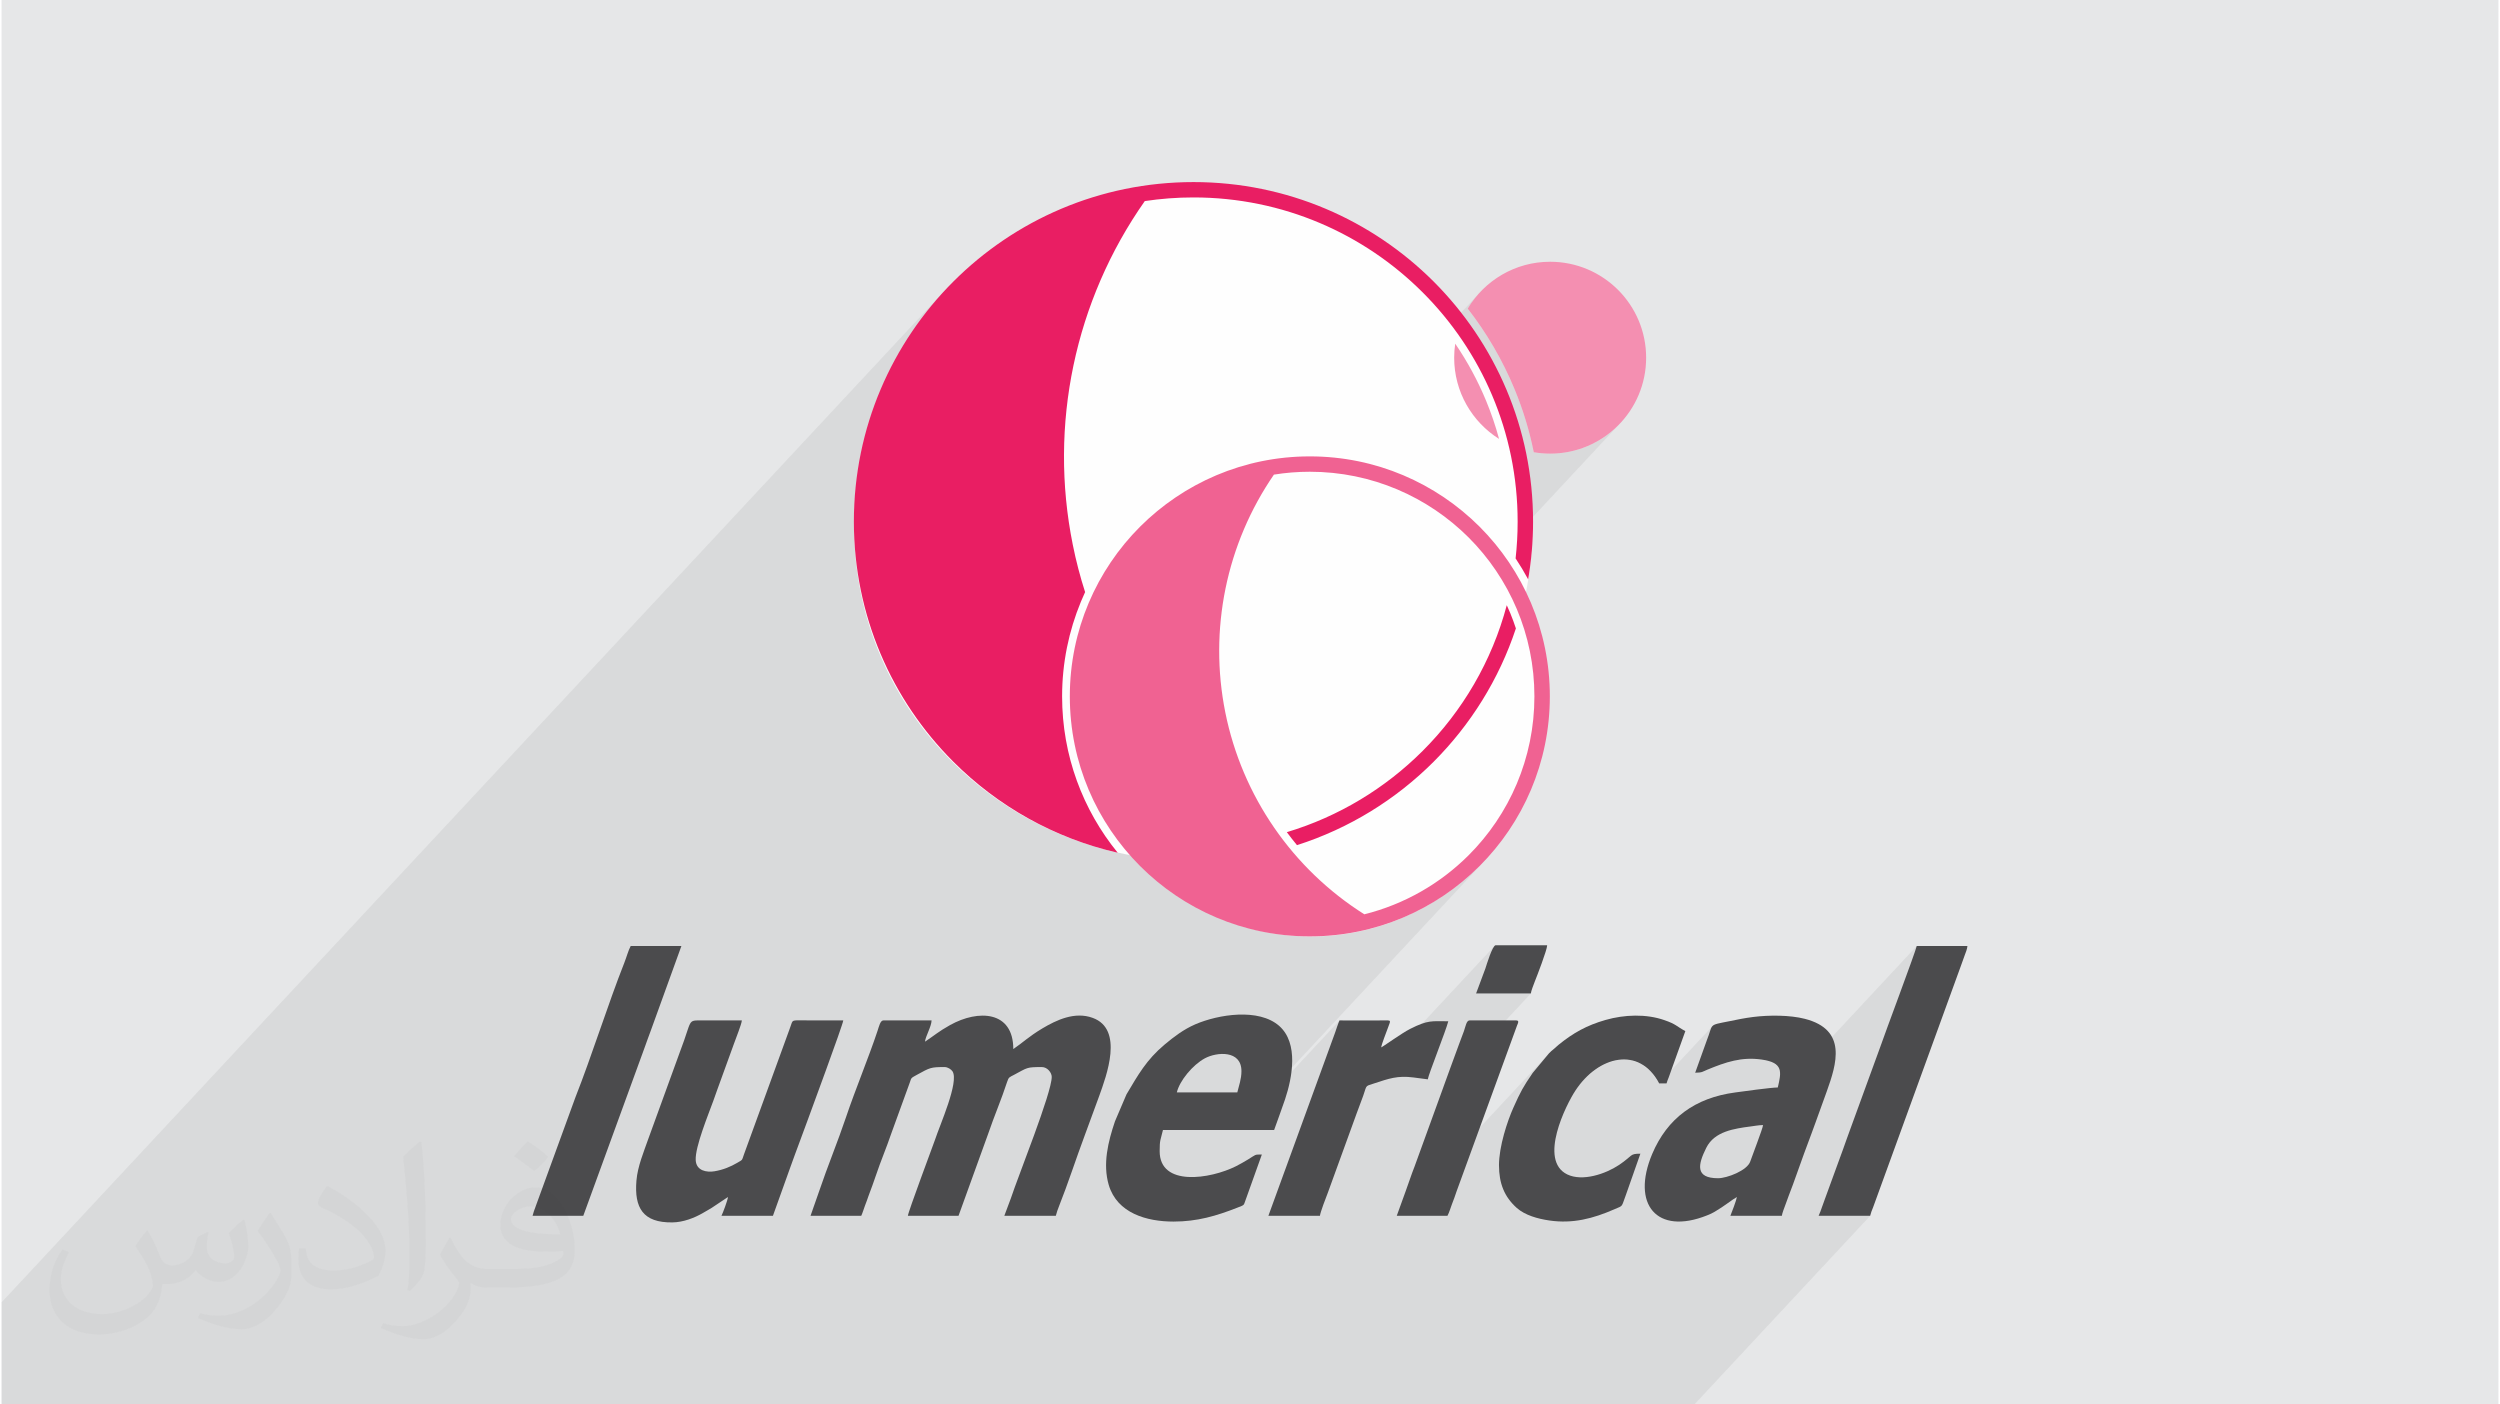 <?xml version="1.0" encoding="UTF-8"?>
<!DOCTYPE svg PUBLIC "-//W3C//DTD SVG 1.0//EN" "http://www.w3.org/TR/2001/REC-SVG-20010904/DTD/svg10.dtd">
<!-- Creator: CorelDRAW 2017 -->
<svg xmlns="http://www.w3.org/2000/svg" xml:space="preserve" width="356px" height="200px" version="1.0" shape-rendering="geometricPrecision" text-rendering="geometricPrecision" image-rendering="optimizeQuality" fill-rule="evenodd" clip-rule="evenodd"
viewBox="0 0 35600 20025"
 xmlns:xlink="http://www.w3.org/1999/xlink">
 <g id="Layer_x0020_1">
  <g id="_1302051637392">
   <polygon fill="#E6E7E8" points="0,0 35600,0 35600,20025 0,20025 "/>
   <path fill="#373435" fill-opacity="0.078" d="M15560 20025l222 0 29 0 77 0 100 0 26 0 172 0 103 0 52 0 642 0 201 0 201 0 12 0 26 0 187 0 498 0 61 0 75 0 746 0 374 0 3 0 105 0 6 0 141 0 119 0 135 0 201 0 132 0 194 0 54 0 55 0 362 0 240 0 102 0 29 0 160 0 300 0 18 0 82 0 63 0 120 0 49 0 107 0 577 0 137 0 21 0 387 0 67 0 70 0 735 0 2507 -2690 -735 0 7 -14 7 -15 6 -16 6 -16 6 -16 6 -17 5 -16 6 -17 5 -15 5 -14 6 -15 5 -15 6 -15 6 -15 5 -15 5 -15 262 -718 11 -30 11 -31 11 -29 10 -30 10 -29 10 -30 11 -30 12 -31 439 -1204 15 -43 23 -63 29 -81 35 -95 39 -107 43 -115 44 -120 45 -122 45 -122 43 -118 40 -110 37 -101 31 -88 25 -71 17 -53 9 -30 -2402 2578 -56 7 -63 11 540 -579 17 -79 13 -71 2 -62 -11 -54 -28 -46 -49 -37 -73 -29 -102 -20 -105 -10 -100 0 -96 9 -94 17 -93 24 -93 30 -94 35 -95 38 -23 10 -19 9 -17 8 -17 6 -18 5 -22 4 -27 2 -34 1 163 -454 30 -82 20 -59 15 -42 19 -28 -761 815 -118 -168 -141 -110 -155 -54 -165 -2 -166 46 -162 91 -152 131 -1221 1311 -3 -77 5 -105 15 -110 22 -112 28 -112 32 -108 35 -101 35 -93 33 -79 37 -81 31 -67 29 -59 29 -54 30 -52 33 -54 39 -60 47 -68 233 -280 -2159 2317 -12 0 127 -351 16 -45 16 -44 15 -43 15 -44 16 -43 15 -44 16 -44 18 -45 410 -1128 1248 -1339 -781 0 133 -357 9 -30 15 -44 18 -54 21 -57 22 -55 22 -47 21 -32 -2989 3207 719 -1976 7 -21 7 -22 8 -23 8 -23 8 -23 9 -21 8 -20 7 -18 -1456 1562 -52 0 3618 -3882 -113 119 -119 114 -124 107 -130 102 -134 95 -139 89 -143 83 -111 56 851 -912 100 -116 95 -121 89 -126 84 -130 77 -134 71 -138 64 -142 57 -145 50 -149 44 -152 35 -155 29 -158 20 -160 12 -162 4 -165 -4 -165 -12 -163 -20 -160 -29 -158 -35 -155 -44 -152 -50 -148 -57 -146 -64 -142 -13 -24 239 -256 -21 -38 -21 -38 -22 -38 -22 -37 -23 -37 -23 -37 -23 -37 -24 -36 6 -65 6 -65 5 -65 5 -65 3 -66 1 -30 1434 -1539 -97 89 -106 79 -112 68 -120 58 -126 46 -131 33 -136 21 -140 7 -29 0 -30 -1 -29 -2 -30 -2 -29 -3 -28 -3 -29 -4 -29 -5 -25 -116 -28 -116 -30 -115 -34 -114 -36 -112 -38 -112 -41 -110 -44 -109 -67 -153 -71 -151 -77 -148 -81 -145 -86 -141 -90 -139 -95 -135 -99 -132 98 -144 116 -130 -460 495 -97 -124 -146 -167 -153 -161 -160 -153 -168 -145 -174 -137 -182 -129 -187 -121 -194 -111 -199 -102 -205 -92 -210 -83 -214 -73 -220 -62 -223 -52 -228 -40 -231 -30 -235 -18 -238 -6 -88 1 -88 3 -88 4 -87 5 -86 8 -87 9 -85 10 -85 12 -4144 4446 3 -125 18 -246 31 -242 43 -238 54 -235 65 -229 76 -225 87 -220 97 -215 107 -208 116 -203 126 -196 135 -190 144 -183 152 -176 -13410 14386 0 1457 306 0 113 0 533 0 1925 0 130 0 1094 0 451 0 2 0 0 0 10 0 190 0 98 0 1 0 0 0 127 0 4 0 44 0 19 0 17 0 418 0 172 0 41 0 88 0 4 0 21 0 12 0 257 0 111 0 57 0 12 0 41 0 41 0 80 0 20 0 0 0 188 0 518 0 114 0 44 0 150 0 2 0 58 0 12 0 75 0 157 0 190 0 125 0 92 0 58 0 269 0 27 0 63 0 57 0 28 0 155 0 72 0 1 0 67 0 66 0 38 0 13 0 54 0 59 0 204 0 355 0 41 0 92 0 140 0 13 0 17 0 289 0 6 0 47 0 19 0 32 0 91 0 82 0 100 0 80 0 40 0 32 0 165 0 101 0 442 0 73 0 128 0 10 0 85 0 4 0 38 0 194 0 309 0 12 0 12 0 60 0 20 0 32 0 216 0 82 0 15 0 41 0 312 0 25 0 158 0 66 0 149 0 297 0 2 0 53 0 97 0 210 0 217 0 508 0 50 0 138 0 46 0 63 0 59 0 195 0 5 0 0 0zm4111 -5091l0 0z"/>
   <g>
    <path fill="#4B4B4D" d="M13166 14852c7,-76 92,-215 94,-303l-688 0c-43,0 -62,87 -83,150 -127,382 -318,840 -449,1230 -115,342 -267,711 -382,1052l-124 354 723 0c19,-39 35,-97 53,-144 21,-53 36,-97 53,-146 35,-95 73,-193 105,-291 65,-195 148,-388 216,-589l267 -735c22,-60 8,-56 95,-103 195,-107 201,-113 400,-113 44,0 94,32 113,62 94,152 -179,758 -251,977 -24,71 -381,1021 -386,1082l722 0 424 -1173c81,-239 192,-498 268,-734 24,-74 34,-68 97,-102 199,-106 179,-112 400,-112 78,0 140,80 140,140 0,229 -474,1402 -584,1735l-92 246 734 0c12,-49 30,-96 47,-140 121,-302 246,-688 363,-1000 70,-187 141,-381 210,-572 101,-283 353,-947 -93,-1110 -257,-95 -520,32 -717,149 -202,121 -280,204 -416,295 0,-545 -497,-567 -901,-342 -166,93 -221,146 -358,237z"/>
    <path fill="#4B4B4D" d="M24742 17067l0 0zm-268 -268c-331,0 -288,-195 -168,-435 118,-235 400,-272 630,-303 48,-6 121,-20 179,-20 -4,50 -153,431 -182,518 -43,131 -334,240 -459,240l0 0zm268 268c-3,33 -78,236 -93,268l734 0c3,-33 35,-115 48,-150 17,-44 34,-95 53,-145 40,-100 74,-198 110,-298 70,-195 139,-391 215,-589 20,-52 36,-96 53,-145l161 -446c141,-394 296,-880 -313,-1036 -211,-54 -506,-55 -737,-26 -126,16 -225,37 -337,60 -312,62 -226,30 -326,281l-163 454c102,0 109,-17 177,-45 258,-106 484,-184 770,-143 313,44 283,175 231,398 -93,0 -514,58 -606,71 -574,76 -969,367 -1185,878 -301,716 65,1161 782,875 45,-18 74,-31 111,-53 136,-79 255,-178 315,-209l0 0z"/>
    <path fill="#4B4B4D" d="M17619 15575l-862 0c38,-164 225,-392 400,-486 167,-90 521,-121 521,183 0,116 -37,209 -59,303zm-909 1842c338,0 611,-81 909,-198 119,-47 83,-25 129,-140l221 -618c-111,0 -77,-2 -198,71 -54,32 -109,65 -171,96 -368,184 -1088,295 -1088,-214 0,-167 12,-153 47,-303l1585 0 77 -214c28,-81 51,-141 79,-224 103,-309 196,-798 -83,-1045 -292,-258 -868,-165 -1196,-24 -168,73 -304,177 -436,287 -265,222 -381,436 -546,712l-164 384c-98,289 -177,608 -89,908 120,404 543,522 924,522l0 0z"/>
    <path fill="#4B4B4D" d="M10357 17067l0 0zm0 0c-4,46 -74,232 -93,268l734 0 249 -695c40,-117 84,-226 125,-341 42,-114 87,-232 129,-349 20,-57 494,-1336 500,-1401l-666 -1c-74,4 -57,14 -99,123l-650 1786c-33,96 -18,75 -98,123 -92,54 -198,99 -324,120 -108,18 -260,-5 -267,-160 -9,-190 178,-642 252,-847 19,-54 39,-106 58,-163l236 -650c26,-76 108,-275 112,-331l-559 0c-226,0 -143,-23 -320,438l-457 1257c-60,173 -151,387 -167,590 -32,386 92,601 513,595 153,-2 313,-63 436,-135 46,-28 81,-45 125,-73l231 -154 0 0z"/>
    <path fill="#4B4B4D" d="M21350 16613c0,256 74,449 253,609 118,105 300,155 462,179 339,50 628,-28 929,-159 136,-59 95,-22 169,-215l203 -578c-158,0 -102,25 -305,161 -193,129 -522,239 -737,135 -417,-202 -15,-999 117,-1198 327,-494 910,-636 1193,-100l105 0c8,-33 18,-50 31,-86l237 -660c-128,-68 -127,-97 -298,-156 -262,-92 -573,-79 -839,-3 -269,77 -462,185 -671,355 -28,22 -40,38 -68,60 -29,22 -41,35 -68,61l-233 280c-136,199 -170,261 -275,495 -86,193 -205,551 -205,820l0 0z"/>
    <path fill="#4B4B4D" d="M25907 17335l735 0c11,-46 24,-77 42,-121l1262 -3471c16,-43 26,-76 43,-120 15,-38 37,-94 40,-135l-723 0c-22,96 -463,1271 -520,1439l-439 1204c-33,83 -54,157 -86,240l-262 718c-13,40 -30,79 -43,119 -15,43 -31,90 -49,127l0 0z"/>
    <path fill="#4B4B4D" d="M7571 17335l723 0 875 -2400c29,-79 55,-156 87,-239l437 -1208 -723 0c-36,68 -59,159 -90,237 -232,587 -466,1333 -699,1923l-567 1556c-16,42 -33,88 -43,131l0 0z"/>
    <path fill="#4B4B4D" d="M19671 14934l0 0zm0 0c4,-46 73,-215 95,-278 38,-112 62,-109 -71,-107 -206,3 -413,0 -619,0 -20,43 -44,119 -62,171l-952 2615 735 0c3,-44 90,-273 113,-330l413 -1137c18,-50 38,-106 60,-161 99,-251 35,-210 184,-259 213,-70 336,-115 562,-86l206 27c6,-62 262,-702 292,-828 -239,0 -287,-21 -544,109 -114,57 -397,260 -412,264l0 0z"/>
    <path fill="#4B4B4D" d="M19892 17335l723 0c26,-48 43,-110 65,-168 25,-63 45,-119 65,-180l863 -2367c13,-32 36,-71 -14,-71l-664 0c-44,0 -56,85 -80,153 -22,60 -43,117 -67,179 -47,121 -81,228 -128,349l-509 1402c-48,120 -82,232 -127,352l-127 351 0 0z"/>
    <path fill="#4B4B4D" d="M21023 14165l781 0c3,-33 41,-131 55,-167 34,-85 177,-454 178,-521l-734 0c-46,0 -130,279 -147,331l-133 357 0 0z"/>
   </g>
   <path fill="#373435" fill-opacity="0.031" d="M2082 17547c68,103 112,202 155,312 32,64 49,183 199,183 44,0 107,-14 163,-45 63,-33 111,-83 136,-159l60 -202 146 -72 10 10c-20,76 -25,149 -25,206 0,169 146,233 262,233 68,0 129,-33 129,-95 0,-80 -34,-216 -78,-338 68,-68 136,-136 214,-191l12 6c34,144 53,286 53,381 0,93 -41,196 -75,264 -70,132 -194,237 -344,237 -114,0 -241,-57 -328,-163l-5 0c-82,102 -208,194 -412,194l-63 0c-10,134 -39,229 -83,314 -121,237 -480,404 -818,404 -470,0 -706,-272 -706,-633 0,-223 73,-431 185,-578l92 38c-70,134 -116,261 -116,385 0,338 274,499 592,499 293,0 657,-187 723,-404 -25,-237 -114,-349 -250,-565 41,-72 94,-144 160,-221l12 0 0 0zm5421 -1274c99,62 196,136 291,220 -53,75 -119,143 -201,203 -95,-77 -190,-143 -287,-213 66,-74 131,-146 197,-210l0 0zm51 926c-160,0 -291,105 -291,183 0,167 320,219 703,217 -48,-196 -216,-400 -412,-400zm-359 895c208,0 390,-6 529,-41 155,-40 286,-118 286,-172 0,-14 0,-31 -5,-45 -87,8 -187,8 -274,8 -281,0 -498,-64 -582,-222 -22,-44 -37,-93 -37,-149 0,-153 66,-303 182,-406 97,-85 204,-138 313,-138 197,0 354,158 464,408 60,136 102,293 102,491 0,132 -37,243 -119,326 -153,148 -435,204 -867,204l-196 0 0 0 -51 0c-107,0 -184,-19 -245,-66l-10 0c3,25 5,49 5,72 0,97 -32,221 -97,320 -192,286 -400,410 -580,410 -182,0 -405,-70 -606,-161l36 -70c65,27 155,45 279,45 325,0 752,-313 805,-618 -12,-25 -33,-58 -65,-93 -95,-113 -155,-208 -211,-307 48,-95 92,-171 133,-240l17 -2c139,283 265,446 546,446l44 0 0 0 204 0 0 0zm-1408 299c24,-130 27,-276 27,-413l0 -202c0,-377 -49,-926 -88,-1282 68,-75 163,-161 238,-219l22 6c51,450 63,971 63,1452 0,126 -5,249 -17,340 -7,114 -73,200 -214,332l-31 -14 0 0zm-1449 -596c7,177 94,317 398,317 189,0 349,-49 526,-134 32,-14 49,-33 49,-49 0,-111 -85,-258 -228,-392 -139,-126 -323,-237 -495,-311 -59,-25 -78,-52 -78,-77 0,-51 68,-158 124,-235l19 -2c197,103 418,256 580,427 148,157 240,316 240,489 0,128 -38,249 -102,361 -215,109 -446,192 -674,192 -277,0 -466,-130 -466,-436 0,-33 0,-84 12,-150l95 0 0 0zm-501 -503l173 278c63,103 121,215 121,392l0 227c0,183 -117,379 -306,573 -148,132 -279,188 -400,188 -180,0 -386,-56 -624,-159l27 -70c75,20 162,37 269,37 342,-2 692,-252 852,-557 19,-35 27,-68 27,-91 0,-35 -20,-74 -34,-109 -88,-165 -185,-315 -292,-454 56,-88 112,-173 173,-257l14 2 0 0z"/>
   <ellipse fill="#FEFEFE" cx="16992" cy="7506" rx="4836" ry="4769"/>
   <ellipse fill="#FEFEFE" cx="18666" cy="10039" rx="3325" ry="3313"/>
   <g>
    <path fill="#F48FB1" d="M22079 3732c756,0 1369,612 1369,1368 0,756 -613,1368 -1369,1368 -79,0 -157,-7 -233,-20 -63,-313 -156,-615 -276,-904 -171,-413 -396,-797 -666,-1144 239,-400 676,-668 1175,-668l0 0zm-470 2653l-1 0c-59,-261 -140,-514 -241,-757 -149,-360 -341,-698 -570,-1006l0 -1c230,309 422,647 571,1006 100,243 181,496 241,758l0 0zm-258 -127c-384,-242 -640,-670 -640,-1158 0,-68 5,-135 15,-200 173,253 320,525 439,811 73,177 136,360 186,547l0 0z"/>
    <path fill="#E91E63" fill-rule="nonzero" d="M16994 2596c1337,0 2547,542 3424,1418 876,876 1418,2087 1418,3423 0,281 -24,556 -70,823 -55,-102 -115,-202 -179,-298 19,-172 29,-347 29,-525 0,-1276 -517,-2432 -1354,-3268 -836,-836 -1992,-1354 -3268,-1354 -236,0 -468,18 -694,52 -998,1421 -1371,3192 -1027,4898 46,230 105,456 176,677 -21,45 -41,91 -60,137 -172,416 -268,872 -268,1350 0,845 297,1621 793,2229 -903,-206 -1711,-664 -2343,-1297 -877,-876 -1419,-2087 -1419,-3424 0,-1336 542,-2547 1419,-3423 876,-876 2086,-1418 3423,-1418l0 0zm4597 6364c-240,725 -646,1373 -1173,1901 -539,539 -1204,951 -1948,1189 -50,-61 -98,-122 -145,-185 741,-223 1404,-626 1937,-1159 567,-566 987,-1279 1199,-2077 18,39 35,77 51,116 29,71 55,142 79,215l0 0zm-3348 3156c-399,106 -817,163 -1249,163 -248,0 -491,-19 -728,-55 -573,-595 -925,-1404 -925,-2295 0,-416 76,-813 215,-1179 474,1259 1339,2341 2477,3081l21 31c60,87 123,172 189,254l0 0z"/>
    <path fill="#F06292" fill-rule="nonzero" d="M18653 6507c945,0 1800,383 2420,1002 619,619 1002,1475 1002,2420 0,944 -383,1800 -1002,2419 -620,620 -1475,1003 -2420,1003 -945,0 -1800,-383 -2420,-1003 -619,-619 -1002,-1474 -1002,-2419 0,-945 383,-1801 1002,-2420 620,-619 1475,-1002 2420,-1002zm-512 260c-679,988 -930,2211 -693,3391 240,1192 958,2231 1982,2878 572,-143 1084,-439 1488,-843 579,-579 937,-1380 937,-2264 0,-885 -358,-1685 -937,-2265 -580,-579 -1381,-938 -2265,-938 -174,0 -345,14 -512,41l0 0z"/>
   </g>
  </g>
 </g>
</svg>
